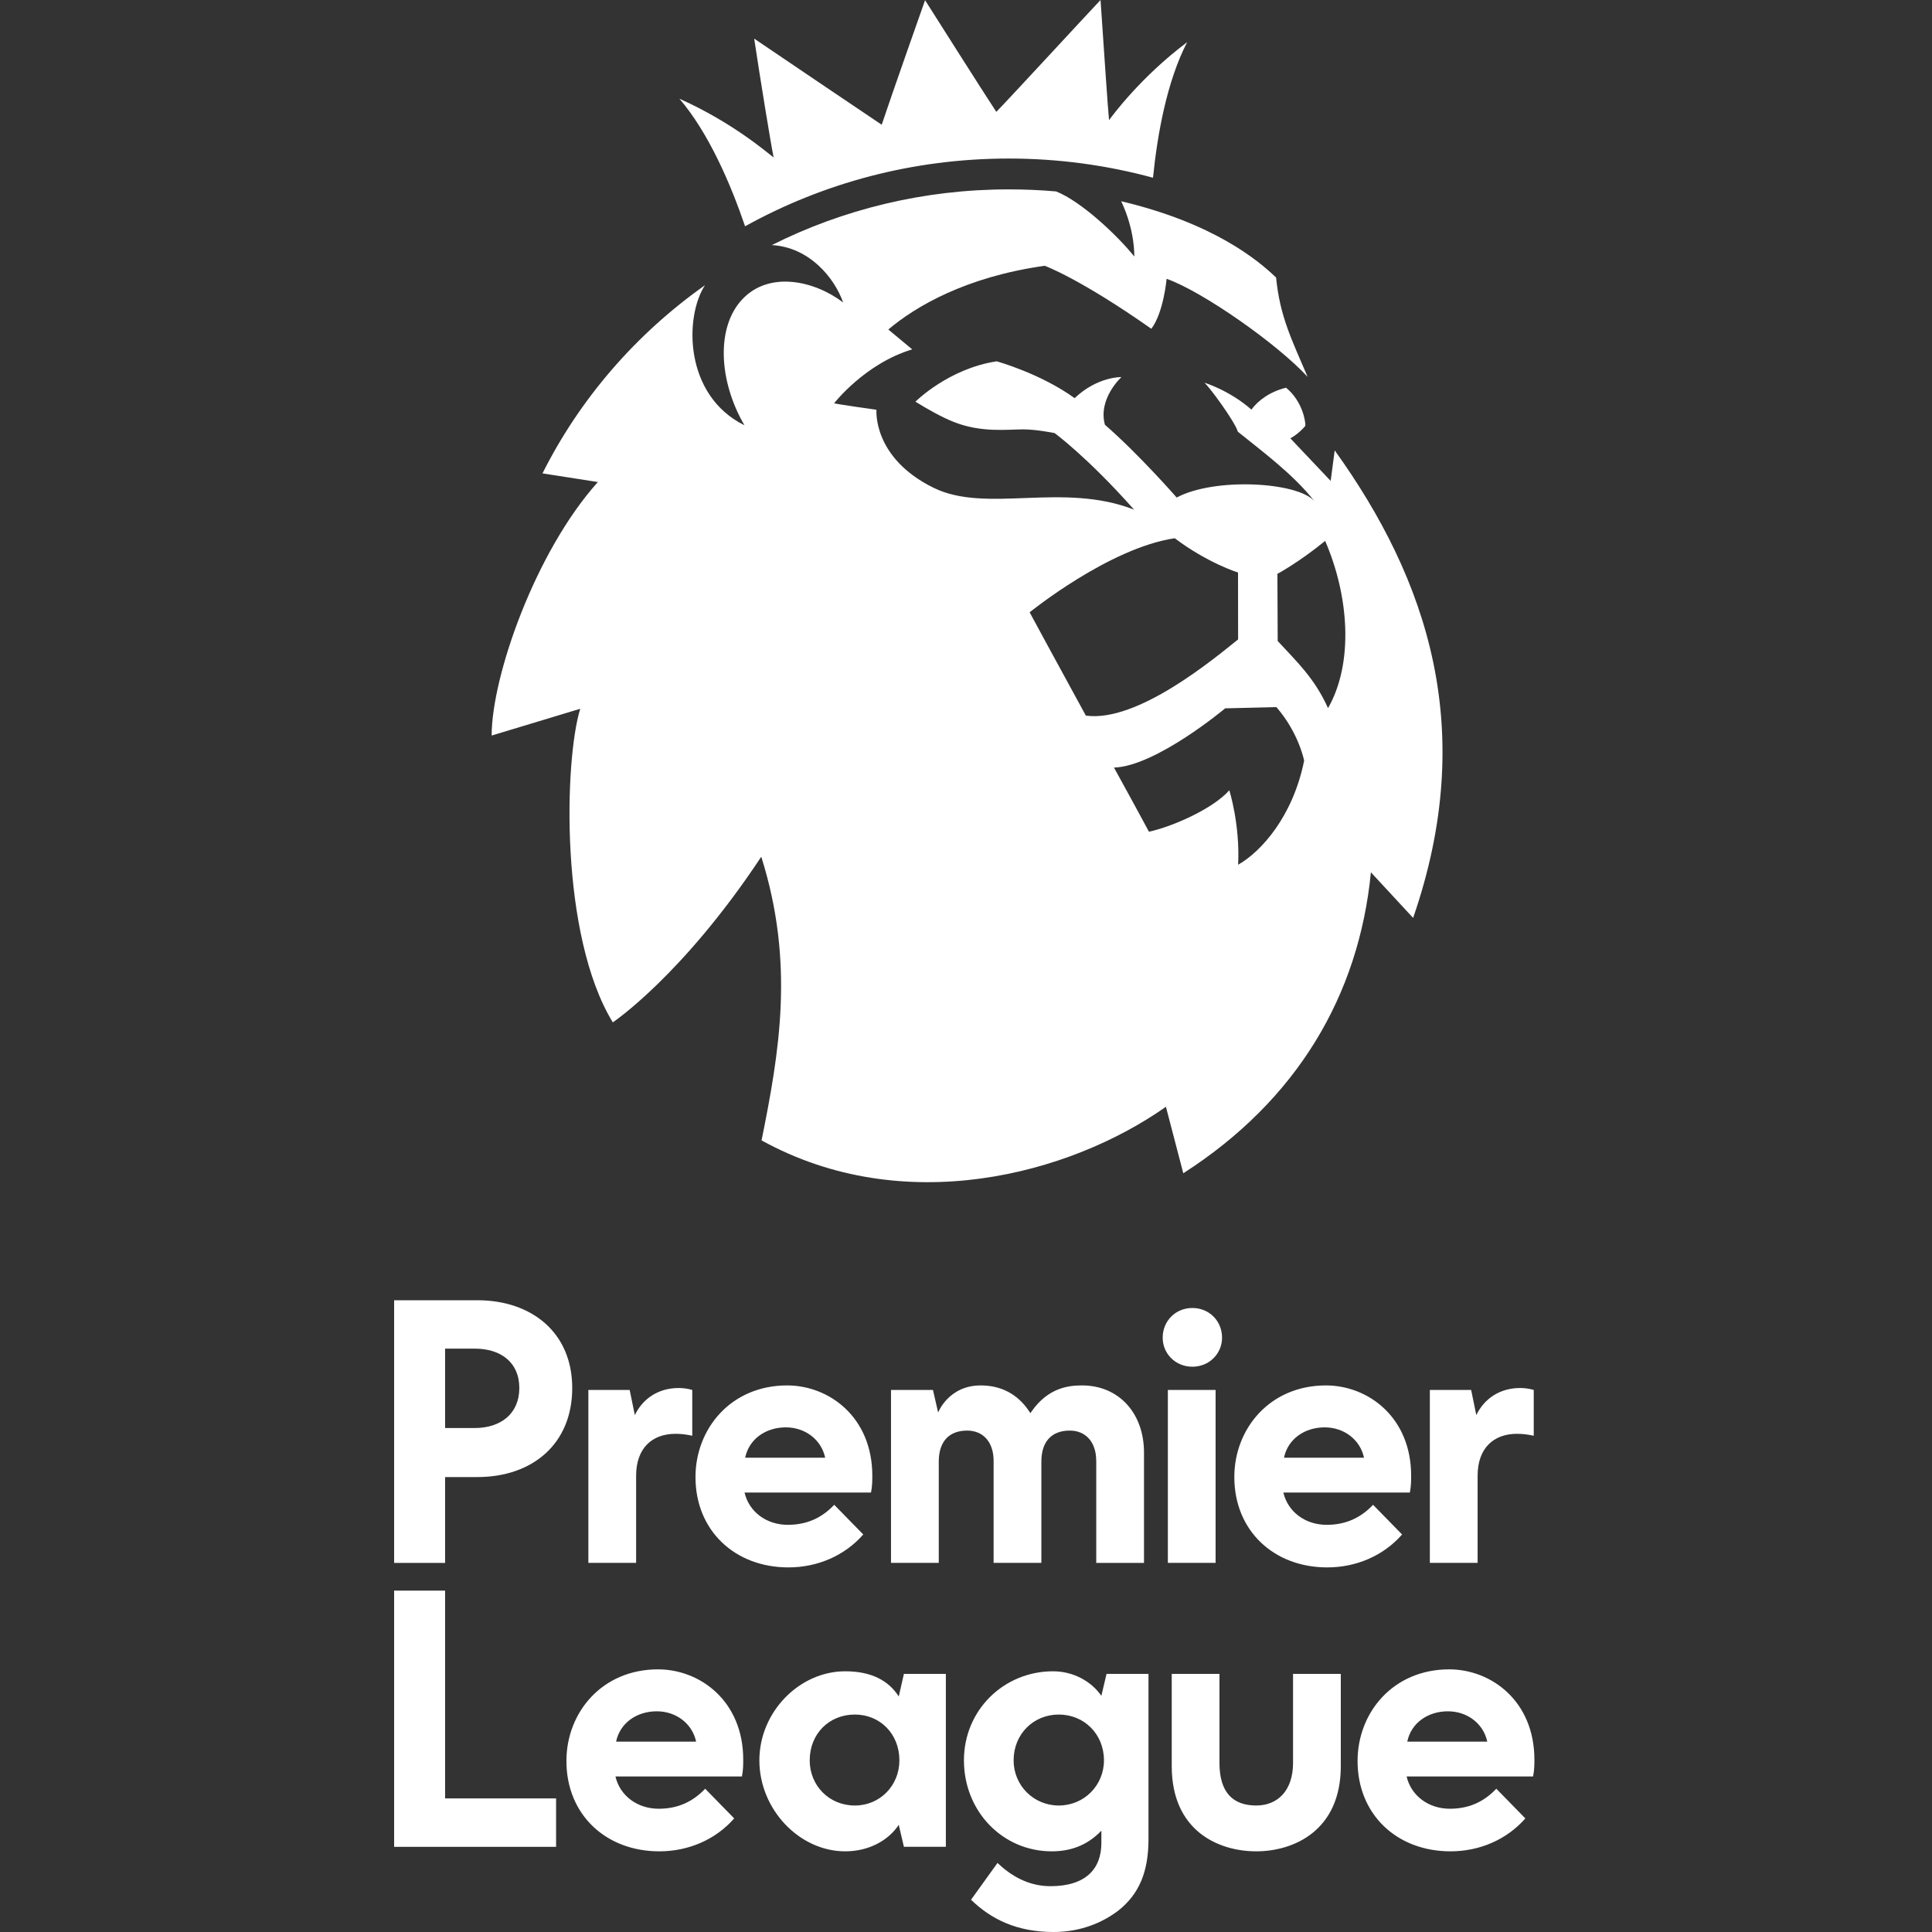 <svg width="500" height="500" viewBox="0 0 500 500" fill="none" xmlns="http://www.w3.org/2000/svg">
<rect x="0" y="0" width="500" height="500" fill="#333333" stroke="none"/>
<path d="M342.948 139.986C336.26 145.467 330.59 148.521 330.59 148.521L330.668 165.894C335.448 171.098 340.165 175.41 343.695 183.266C350.396 171.5 349.107 154.203 342.948 139.986H342.948ZM337.51 196.855C337.51 196.855 336.144 189.69 330.333 183.002L317.073 183.317C317.073 183.317 299.2 198.301 288.299 198.653C288.299 198.653 294.304 209.551 297.345 215.246C303.337 213.964 313.89 209.35 318.143 204.523C318.143 204.523 320.952 213.36 320.423 223.794C326.39 220.425 334.611 211.274 337.51 196.855V196.855ZM320.423 165.479L320.399 148.169C320.399 148.169 312.474 145.693 304.021 139.295C287.037 141.796 266.471 158.465 266.471 158.465C266.471 158.465 273.417 171.324 281.019 185.202C294.382 187.025 314.072 170.558 320.424 165.479H320.423ZM365.718 237.559L354.791 225.755C351.673 257.659 335.655 284.749 306.237 303.642L301.74 286.433C276.767 304.032 233.908 315.446 197.093 295.132C201.668 272.379 205.727 249.325 197.016 221.72C176.631 252.518 158.59 264.585 158.59 264.585C144.815 242.021 146.052 196.755 150.163 183.43L127.239 190.356C127.239 175.146 138.463 142.877 154.725 124.75L140.408 122.513H140.394C150.123 103.117 164.645 86.398 182.415 73.84L182.44 73.826C177.105 82.047 177.028 102.335 192.658 110.054C186.022 98.703 185.223 84.674 192.156 77.408C199.088 70.079 210.75 72.594 218.198 78.275C215.982 71.94 209.487 63.97 199.759 63.43H199.744C218.12 54.203 238.982 49.011 261.055 49.011C265.179 49.011 269.289 49.187 273.31 49.539C279.727 52.053 289.147 60.878 293.541 66.371C293.541 66.371 293.85 59.897 290.165 52.078C314.068 57.76 325.472 67.251 330.253 71.827C331.232 81.908 334.325 87.955 338.409 97.534C330.665 89.073 311.207 75.422 301.917 72.154C301.917 72.154 301.156 80.89 297.961 85.089C279.456 72.066 270.372 68.785 270.372 68.785C250.064 71.626 236.997 79.269 229.897 85.277L236.083 90.419C223.841 94.089 215.89 104.347 215.89 104.347C215.981 104.536 226.83 106.044 226.83 106.044C226.83 106.044 225.722 118.476 241.675 126.27C255.347 132.945 274.998 124.661 293.502 131.901C281.338 118.2 272.923 112.078 272.923 112.078C272.923 112.078 268.091 111.097 264.689 111.122C260.437 111.147 254.097 111.965 247.152 109.325C243.827 108.055 239.948 105.818 236.907 103.957C236.907 103.957 245.451 95.397 257.937 93.511C257.937 93.511 269.199 96.603 278.116 103.039C284.044 97.408 290.229 97.584 290.229 97.584C290.229 97.584 284.095 103.165 285.951 109.928C294.855 117.672 304.52 128.759 304.52 128.759C314.364 123.504 335.768 124.711 340.162 129.689C334.595 122.637 326.567 116.754 320.356 111.726C319.596 109.086 312.818 99.884 311.671 99.029C311.671 99.029 318.114 100.965 323.874 106.006C325.523 103.706 328.616 101.368 332.83 100.337C337.159 103.882 337.933 109.325 337.817 110.23C335.871 112.505 333.938 113.435 333.938 113.435L344.376 124.46L345.419 116.553C369.464 150.053 382.569 188.821 365.715 237.557L365.718 237.559ZM175.828 25.543C189.693 31.741 198.598 39.56 200.221 40.754C199.487 37.259 196.755 20.44 195.183 9.994C203.262 15.462 222.011 28.158 228.184 32.281C230.696 24.726 239.407 0.05 239.407 0.05C239.407 0.05 255.154 24.915 257.847 28.95C261.133 25.594 279.946 5.167 284.817 0C285.629 11.754 286.737 28.56 287.02 31.087C287.961 29.843 295.164 19.987 307.238 10.911C302.007 20.968 299.507 34.846 298.399 45.996C286.518 42.765 273.98 41.03 261.068 41.03C236.263 41.03 212.965 47.391 192.825 58.566C189.165 47.793 183.431 34.393 175.828 25.543" fill="white"/>
<path d="M285.033 438.876L286.372 433.197H297.227V475.954C297.227 484.304 294.891 490.149 289.379 494.49C285.206 497.664 279.523 500 272.679 500C263.325 500 256.645 496.827 251.302 491.65L258.151 482.13C261.491 485.303 265.999 488.143 271.844 488.143C281.029 488.143 285.035 483.633 285.035 476.953V473.779C281.364 477.621 277.023 479.123 272.179 479.123C259.485 479.123 249.465 468.767 249.465 455.576C249.465 442.546 259.821 432.529 272.512 432.529C277.689 432.531 282.364 435.034 285.033 438.876V438.876ZM274.016 443.722C267.505 443.722 262.323 448.729 262.323 455.576C262.323 462.089 267.505 467.266 274.016 467.266C280.527 467.266 285.704 462.089 285.704 455.576C285.704 448.729 280.527 443.722 274.016 443.722V443.722ZM203.371 369.401C198.192 369.401 193.848 372.408 192.849 377.252H213.555C212.556 372.575 208.384 369.401 203.371 369.401ZM204.04 405.642C190.18 405.642 179.991 396.124 179.991 382.262C179.991 369.734 189.176 358.546 203.707 358.546C214.562 358.546 225.752 366.727 225.752 381.926C225.752 383.095 225.752 384.6 225.419 386.268H192.685C193.851 391.278 198.363 394.623 203.873 394.623C208.883 394.623 212.725 392.784 215.899 389.442L223.414 397.123C218.572 402.635 211.557 405.642 204.04 405.642ZM342.819 369.401C337.643 369.401 333.304 372.408 332.297 377.252H353.006C352.007 372.575 347.829 369.401 342.819 369.401ZM343.49 405.642C329.631 405.642 319.442 396.124 319.442 382.262C319.442 369.734 328.627 358.546 343.157 358.546C354.012 358.546 365.203 366.727 365.203 381.926C365.203 383.095 365.203 384.6 364.87 386.268H332.133C333.306 391.278 337.814 394.623 343.324 394.623C348.331 394.623 352.173 392.784 355.349 389.442L362.862 397.123C358.018 402.635 351.003 405.642 343.49 405.642ZM374.719 442.884C369.542 442.884 365.2 445.891 364.199 450.735H384.908C383.904 446.058 379.729 442.884 374.719 442.884V442.884ZM375.387 479.123C361.523 479.123 351.338 469.604 351.338 455.742C351.338 443.215 360.523 432.027 375.054 432.027C385.909 432.027 397.102 440.208 397.102 455.407C397.102 456.575 397.102 458.081 396.762 459.749H364.032C365.2 464.759 369.711 468.099 375.221 468.099C380.231 468.099 384.073 466.262 387.246 462.922L394.759 470.604C389.915 476.118 382.904 479.123 375.387 479.123V479.123ZM169.969 442.884C164.79 442.884 160.45 445.891 159.446 450.735H180.155C179.156 446.058 174.981 442.884 169.969 442.884ZM170.637 479.123C156.777 479.123 146.588 469.604 146.588 455.742C146.588 443.215 155.771 432.027 170.299 432.027C181.157 432.027 192.347 440.208 192.347 455.407C192.347 456.575 192.347 458.081 192.014 459.749H159.278C160.448 464.759 164.961 468.099 170.47 468.099C175.478 468.099 179.318 466.262 182.496 462.922L190.009 470.604C185.168 476.118 178.154 479.123 170.637 479.123ZM102 477.955V411.654H115.191V465.429H143.917V477.955H102ZM152.267 404.474V359.714H162.955L164.295 366.228C166.295 362.05 170.302 359.215 175.649 359.215C176.817 359.215 177.986 359.379 179.156 359.714V371.571C177.65 371.238 176.32 371.069 174.814 371.069C168.803 371.069 164.628 374.744 164.628 381.924V404.472H152.267V404.474ZM370.044 404.474V359.714H380.73L382.067 366.228C384.073 362.05 388.079 359.215 393.424 359.215C394.595 359.215 395.76 359.379 396.933 359.714V371.571C395.427 371.238 394.095 371.069 392.589 371.069C386.578 371.069 382.405 374.744 382.405 381.924V404.472H370.044V404.474ZM283.701 378.084C283.701 373.241 281.029 370.234 276.852 370.234C272.01 370.234 269.505 373.241 269.505 378.253V404.472H257.147V378.084C257.147 373.241 254.475 370.234 250.3 370.234C245.457 370.234 242.952 373.241 242.952 378.253V404.472H230.593V359.714H241.448L242.788 365.559C242.788 365.559 245.459 358.546 253.809 358.546C258.991 358.546 263.33 360.716 266.337 365.229L266.672 365.728L267.008 365.229C271.352 359.048 276.695 358.546 280.035 358.546C289.553 358.546 296.066 365.728 296.066 375.915V404.474H283.708V378.084H283.701V378.084ZM308.584 353.705C304.243 353.705 300.903 350.363 300.903 346.188C300.903 341.846 304.243 338.506 308.584 338.506C312.926 338.506 316.266 341.844 316.266 346.188C316.266 350.36 312.926 353.705 308.584 353.705ZM302.24 359.714H314.596V404.469H302.24V359.714ZM221.239 443.722C214.557 443.722 209.552 448.729 209.552 455.576C209.552 462.089 214.557 467.266 221.239 467.266C227.753 467.266 232.763 462.089 232.763 455.576C232.763 448.729 227.753 443.722 221.239 443.722V443.722ZM218.734 479.123C206.878 479.123 196.525 468.267 196.525 455.576C196.525 443.051 206.878 432.529 218.734 432.529C225.417 432.529 229.922 434.865 232.596 439.04L233.933 433.195H244.788V477.952H233.933L232.596 472.271C229.922 476.284 224.915 479.123 218.734 479.123ZM325.118 479.123C315.264 479.123 303.244 473.779 303.244 457.079V433.195H315.597V456.242C315.597 463.924 319.109 467.264 325.118 467.264C330.627 467.264 334.638 463.424 334.638 456.242V433.195H346.997V457.079C346.997 473.779 334.805 479.123 325.118 479.123V479.123ZM115.191 369.57H122.875C129.558 369.57 134.399 365.897 134.399 359.215C134.399 352.53 129.558 349.026 122.875 349.026H115.191V369.57V369.57ZM102 404.474V336.501H123.541C137.57 336.501 148.092 344.851 148.092 359.215C148.092 373.743 137.736 382.262 123.541 382.262H115.191V404.474H102V404.474Z" fill="white"/>
</svg>
